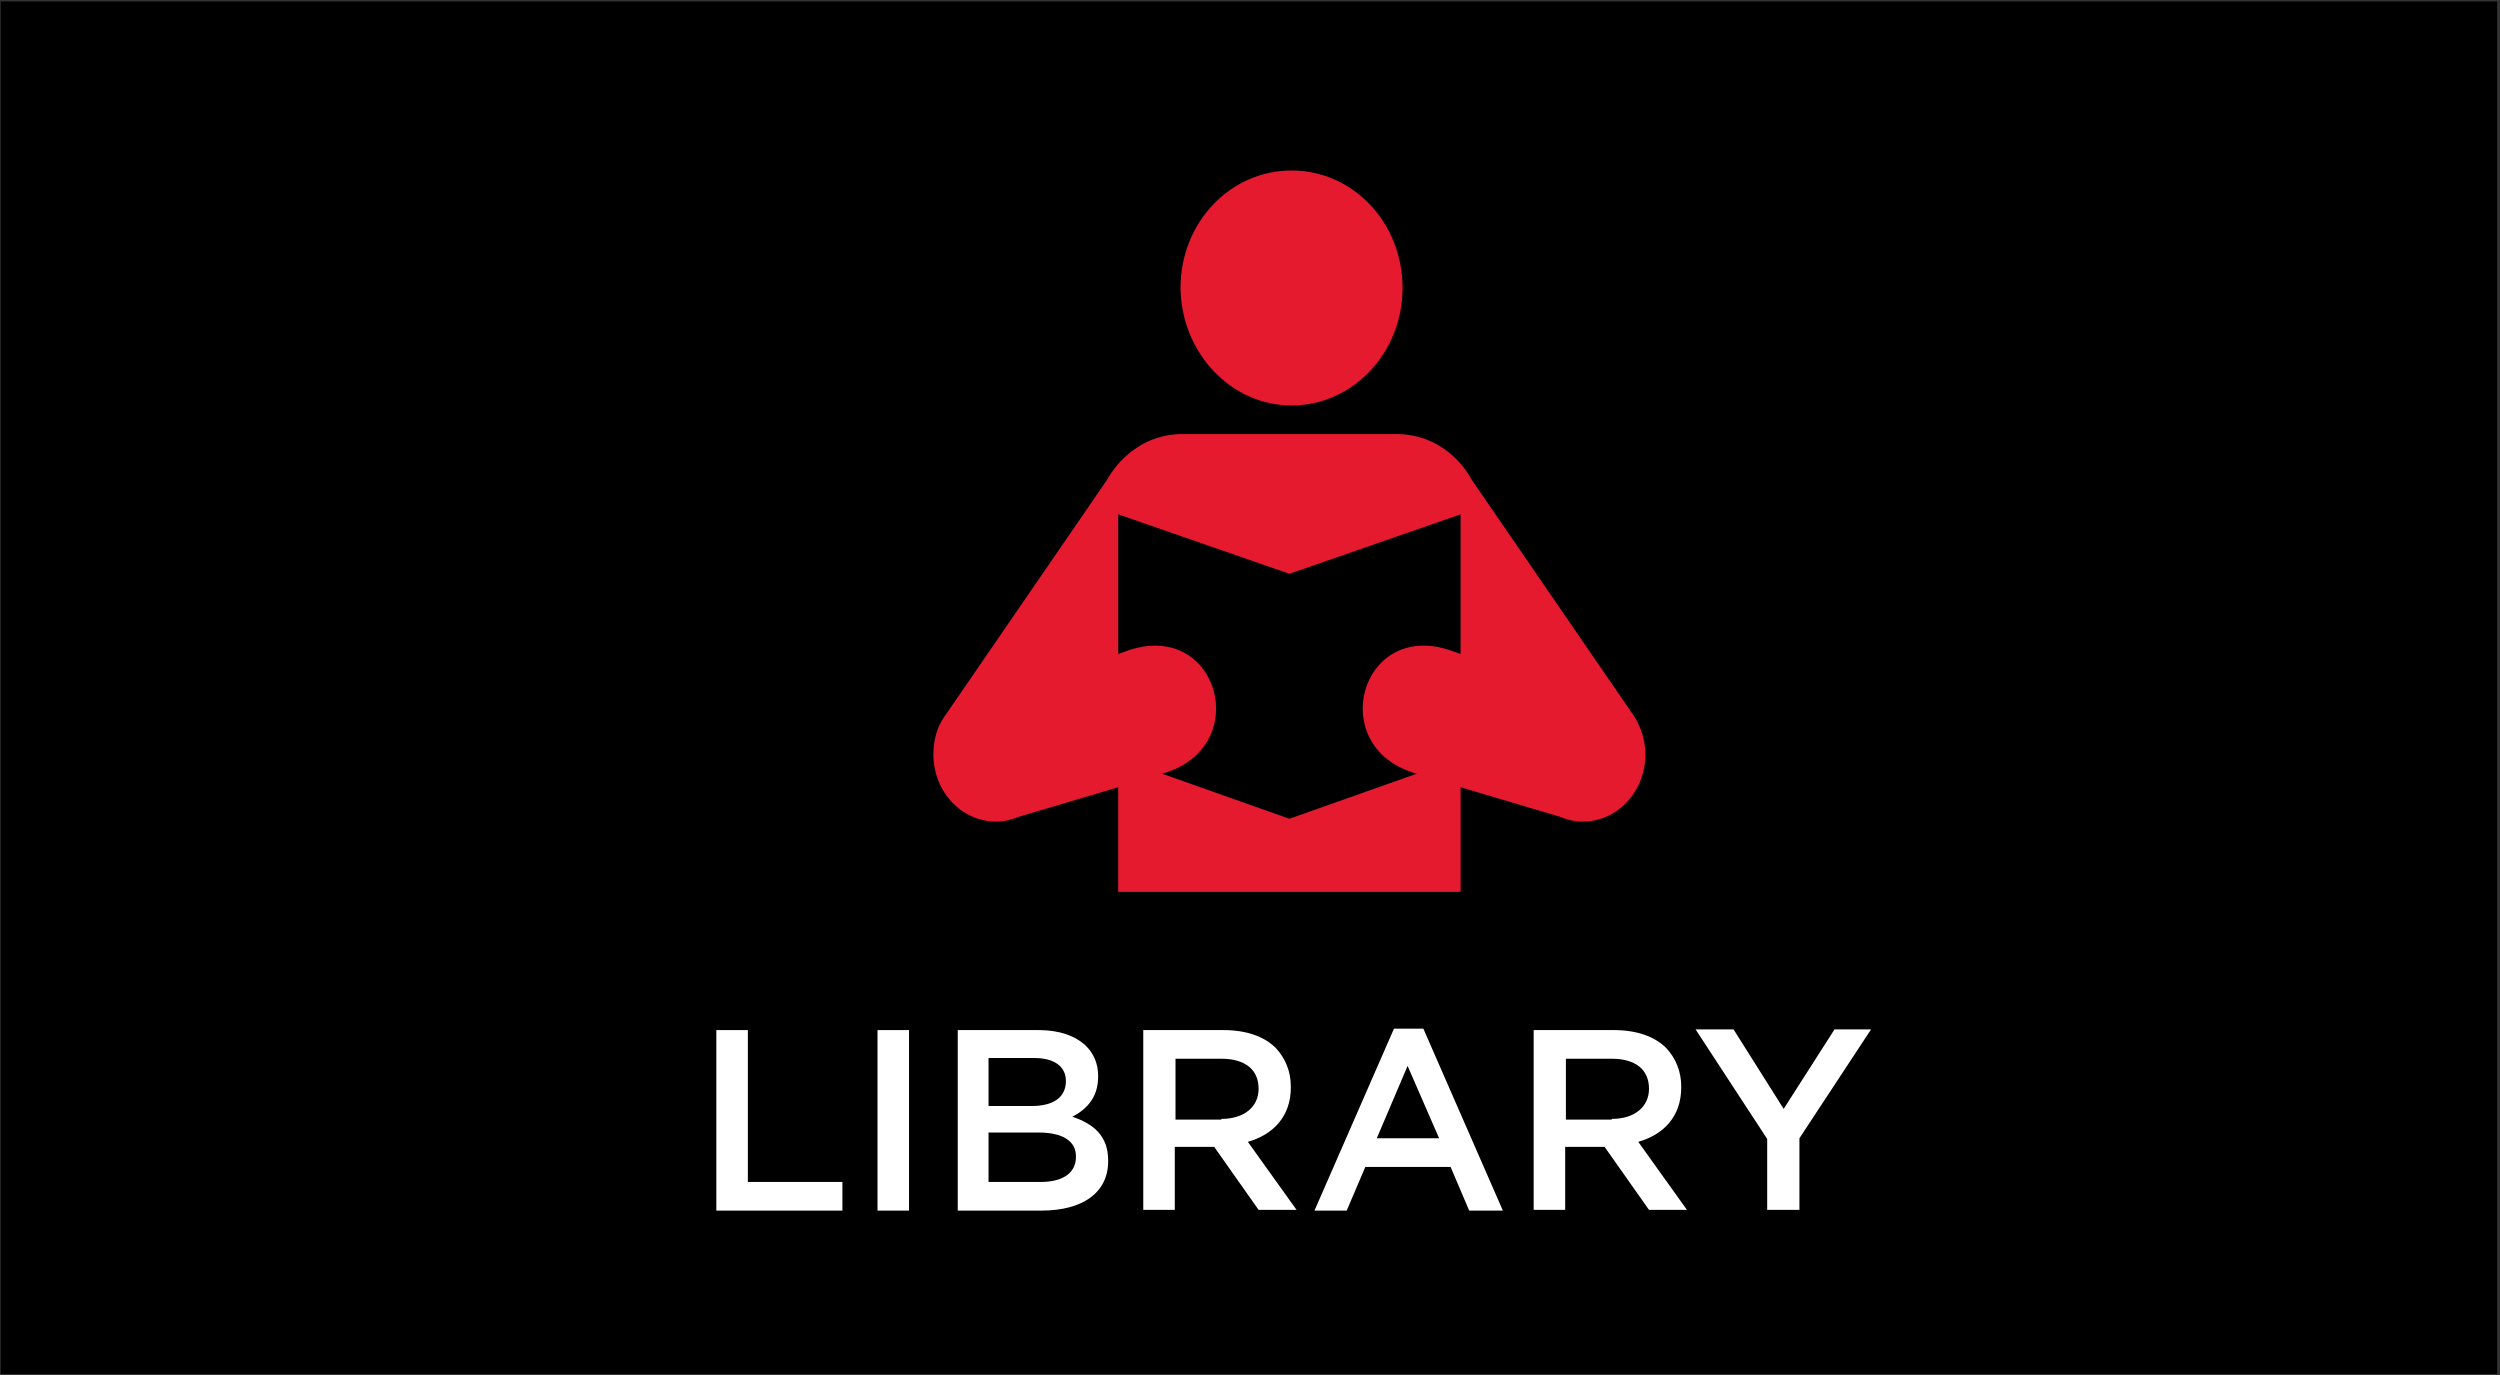<?xml version="1.0" encoding="utf-8"?>
<!-- Generator: Adobe Illustrator 23.0.1, SVG Export Plug-In . SVG Version: 6.00 Build 0)  -->
<svg version="1.1" id="Layer_1" xmlns="http://www.w3.org/2000/svg" xmlns:xlink="http://www.w3.org/1999/xlink" x="0px" y="0px"
	 viewBox="0 0 349 192" style="enable-background:new 0 0 349 192;" xml:space="preserve">
<rect x="0" y="0" width="349" height="192" fill="#333333" stroke="none"/>
<style type="text/css">
	.st0{fill:#E51A2E;}
	.st1{fill:#FFFFFF;}
</style>
<rect x="0.1" y="0.2" width="348.5" height="191.6"/>
<g>
	<path class="st0" d="M180.3,56.6c8.6,0,15.5-7.4,15.5-16.4c0-9.1-6.9-16.4-15.5-16.4c-8.6,0-15.5,7.3-15.5,16.4
		C164.9,49.2,171.8,56.6,180.3,56.6z"/>
	<path class="st0" d="M195.4,60.6c7.1,0.3,10,6.3,10,6.3l22.8,33.2c0.9,1.5,1.5,3.3,1.5,5.2c0,5.2-3.9,9.4-8.8,9.4
		c-1.2,0-2.2-0.3-3.2-0.7l-13.8-4.1v14.6h-47.8v-14.6l-13.8,4.1c-1,0.4-2.1,0.7-3.2,0.7c-4.9,0-8.8-4.2-8.8-9.4
		c0-1.9,0.5-3.8,1.5-5.2l22.8-33.2c0,0,3-6,10-6.3L195.4,60.6L195.4,60.6z M180,114.3L180,114.3l17.8-6.3l-0.4-0.1
		c-12.3-3.8-7.5-21.1,4.8-17.2l1.7,0.6V71.8L180,80.1l-23.9-8.3v19.5l1.7-0.6c12.3-3.9,17.1,13.4,4.8,17.2l-0.4,0.1L180,114.3
		L180,114.3z"/>
</g>
<g>
	<path class="st1" d="M100,143.8h4.4v21.2h13.2v4H100V143.8z"/>
	<path class="st1" d="M122.5,143.8h4.4V169h-4.4V143.8z"/>
	<path class="st1" d="M133.7,143.8H145c2.9,0,5.1,0.8,6.6,2.2c1.1,1.1,1.7,2.5,1.7,4.2v0.1c0,3-1.7,4.6-3.6,5.6c3,1,5,2.7,5,6.1v0.1
		c0,4.5-3.7,6.9-9.3,6.9h-11.7V143.8z M148.8,150.9c0-2-1.6-3.2-4.4-3.2H138v6.7h6C146.9,154.4,148.8,153.3,148.8,150.9L148.8,150.9
		z M145,158.1h-7v6.9h7.3c3,0,4.9-1.2,4.9-3.5v-0.1C150.2,159.4,148.5,158.1,145,158.1z"/>
	<path class="st1" d="M159.6,143.8h11.2c3.2,0,5.7,0.9,7.3,2.5c1.3,1.4,2.1,3.2,2.1,5.4v0.1c0,4.1-2.5,6.6-6,7.6l6.8,9.5h-5.3
		l-6.2-8.8h-5.5v8.8h-4.4V143.8z M170.5,156.2c3.2,0,5.2-1.7,5.2-4.2V152c0-2.7-1.9-4.2-5.2-4.2h-6.4v8.5H170.5z"/>
	<path class="st1" d="M194.6,143.6h4.1l11.1,25.4h-4.7l-2.6-6.1h-11.9L188,169h-4.5L194.6,143.6z M200.9,158.9l-4.4-10.1l-4.3,10.1
		H200.9z"/>
	<path class="st1" d="M214.1,143.8h11.2c3.2,0,5.7,0.9,7.3,2.5c1.3,1.4,2.1,3.2,2.1,5.4v0.1c0,4.1-2.5,6.6-6,7.6l6.8,9.5h-5.3
		l-6.2-8.8h-5.5v8.8h-4.4V143.8z M225,156.2c3.2,0,5.2-1.7,5.2-4.2V152c0-2.7-1.9-4.2-5.2-4.2h-6.4v8.5H225z"/>
	<path class="st1" d="M246.7,159l-10-15.3h5.3l7,11.1l7.1-11.1h5.1l-10,15.2v10h-4.5V159z"/>
</g>
</svg>
